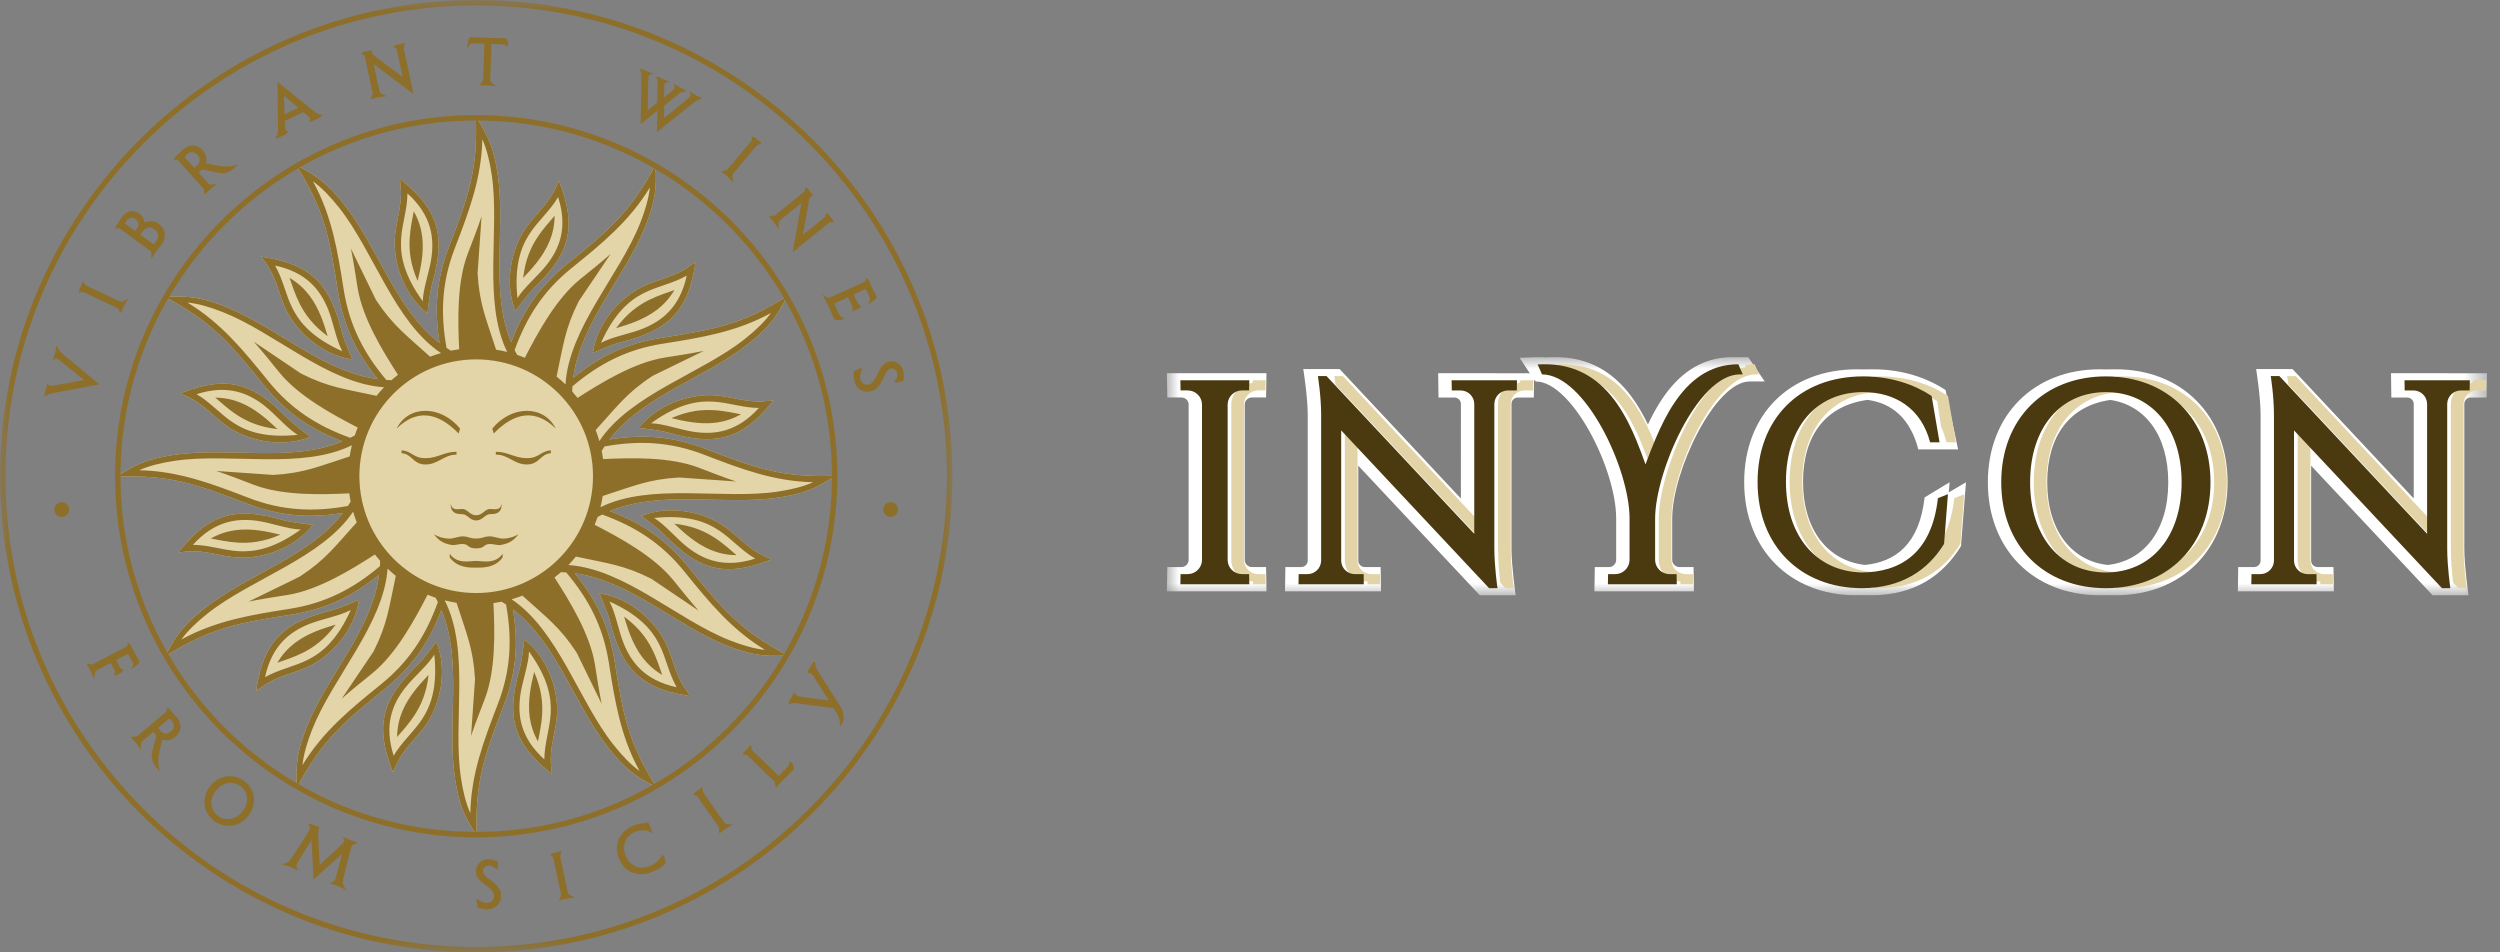 <?xml version="1.0" encoding="UTF-8"?>
<svg width="105px" height="40px" viewBox="0 0 105 40" version="1.1" xmlns="http://www.w3.org/2000/svg" xmlns:xlink="http://www.w3.org/1999/xlink">
    <rect x="0" y="0" width="105" height="40" fill="#808080" stroke="none"/>
    <title>6DE11BEE-3EB9-43F7-9706-CC61DDCBFF47</title>
    <defs>
        <polygon id="path-1" points="0.008 -0.001 55.455 -0.001 55.455 9.999 0.008 9.999"></polygon>
        <polygon id="path-3" points="0 -0.001 40 -0.001 40 40 0 40"></polygon>
    </defs>
    <g id="Pagine" stroke="none" stroke-width="1" fill="none" fill-rule="evenodd">
        <g id="M-Homepage" transform="translate(-22, -25)">
            <g id="logo_colorato" transform="translate(22, 25)">
                <g id="Group-3" transform="translate(49, 15.001)">
                    <mask id="mask-2" fill="white">
                        <use xlink:href="#path-1"></use>
                    </mask>
                    <g id="Clip-2"></g>
                    <path d="M33.571,5.253 L33.362,7.935 C32.607,9.17 31.406,9.999 29.602,9.999 L29.177,9.993 L28.919,9.999 C26.203,9.987 24.256,8.097 24.256,5.243 C24.256,2.437 26.141,0.51 28.989,0.51 L29.221,0.514 L29.674,0.51 C30.921,0.51 31.952,0.88 32.714,1.381 L33.24,3.874 L32.509,3.874 L32.285,3.874 L31.571,3.874 C31.228,2.56 30.455,1.931 29.439,1.794 C27.679,2.028 26.728,3.285 26.728,5.231 C26.728,7.295 27.797,8.555 29.326,8.726 C30.605,8.602 31.614,7.862 31.833,5.89 L32.884,5.253 L32.849,5.679 L33.571,5.253 Z M48.068,8.553 C48.072,8.7 48.192,8.816 48.344,8.816 L49.006,8.816 L49.022,9.834 L48.298,9.834 L47.928,9.834 L44.99,9.834 L45.005,8.816 L45.667,8.816 C45.821,8.816 45.942,8.696 45.945,8.547 L45.945,2.422 C45.945,1.652 45.757,0.499 45.757,0.499 L46.495,0.499 L46.583,0.499 L47.285,0.499 L52.377,5.936 L52.377,1.962 C52.374,1.813 52.252,1.694 52.097,1.694 L51.437,1.694 L51.422,0.674 L54.431,0.675 L54.732,0.675 L55.455,0.675 L55.44,1.694 L54.779,1.694 C54.625,1.694 54.505,1.809 54.501,1.956 L54.501,8.044 C54.501,8.776 54.677,9.999 54.677,9.999 L53.949,9.999 L53.871,9.999 L53.169,9.999 L48.068,4.558 L48.068,8.553 Z M36.983,5.255 C36.983,7.296 38.024,8.565 39.524,8.727 C41.029,8.564 42.067,7.294 42.067,5.255 C42.067,3.264 41.078,2.007 39.632,1.796 C37.941,2.038 36.983,3.297 36.983,5.255 L36.983,5.255 Z M39.866,0.51 C42.627,0.51 44.558,2.432 44.558,5.254 C44.558,8.077 42.627,9.999 39.866,9.999 L39.401,9.994 L39.181,9.999 C36.421,9.999 34.49,8.077 34.49,5.254 C34.49,2.432 36.421,0.51 39.181,0.51 L39.418,0.514 L39.866,0.51 Z M8.048,8.553 C8.051,8.7 8.173,8.816 8.326,8.816 L8.987,8.816 L9.003,9.834 L8.28,9.834 L7.91,9.834 L4.97,9.834 L4.986,8.816 L5.647,8.816 C5.8,8.816 5.923,8.696 5.925,8.547 L5.925,2.422 C5.925,1.652 5.737,0.499 5.737,0.499 L6.475,0.499 L6.563,0.499 L7.264,0.499 L12.357,5.936 L12.358,1.962 C12.355,1.813 12.233,1.694 12.08,1.694 L11.418,1.694 L11.403,0.674 L14.413,0.675 L14.713,0.675 L15.252,0.675 L14.823,0.028 L15.425,0.004 C15.594,-0.003 15.758,-0.001 15.915,0.009 L16.199,0.001 C17.775,-0.044 18.8,0.692 19.505,1.633 C19.788,2.01 20.017,2.421 20.213,2.827 C20.386,2.459 20.583,2.094 20.808,1.757 C21.452,0.796 22.375,0.001 23.745,0.001 C24.262,0.004 24.345,0.001 24.428,0.001 L25.118,1.02 L24.489,1.02 C23.024,1.02 21.232,4.797 21.232,6.784 L21.232,8.522 C21.233,8.672 21.361,8.816 21.54,8.816 L22.13,8.816 L22.144,9.834 L21.424,9.834 L21.052,9.834 L17.965,9.834 L17.982,8.816 L18.579,8.816 C18.737,8.816 18.875,8.686 18.879,8.526 L18.879,6.774 C18.879,4.673 17.008,1.02 15.5,1.02 L15.431,0.946 L15.42,1.694 L14.759,1.694 C14.605,1.694 14.486,1.809 14.482,1.956 L14.482,8.044 C14.482,8.776 14.659,9.999 14.659,9.999 L13.929,9.999 L13.851,9.999 L13.15,9.999 L8.048,4.558 L8.048,8.553 Z M3.469,0.674 L4.192,0.674 L4.175,1.693 L3.584,1.693 C3.415,1.693 3.283,1.821 3.279,1.983 L3.279,8.521 C3.282,8.684 3.415,8.816 3.584,8.816 L4.175,8.816 L4.193,9.834 L3.469,9.834 L3.101,9.834 L0.008,9.834 L0.026,8.816 L0.617,8.816 C0.786,8.816 0.92,8.684 0.923,8.521 L0.923,1.985 C0.919,1.822 0.787,1.693 0.617,1.693 L0.026,1.693 L0.008,0.674 L3.17,0.674 L3.469,0.674 Z" id="Fill-1" fill="#FFFFFF" mask="url(#mask-2)"></path>
                </g>
                <path d="M78.871,24.704 L78.675,24.701 L78.673,24.397 C79.036,24.388 79.336,24.351 79.612,24.291 C79.372,24.331 79.123,24.35 78.87,24.35 L78.794,24.348 L78.644,24.35 C76.558,24.3 75.164,22.666 75.164,20.232 C75.164,17.822 76.534,16.161 78.715,16.161 L78.92,16.164 L78.923,16.468 C76.926,16.524 75.698,17.989 75.698,20.232 C75.698,22.51 76.962,23.959 78.801,24.04 L78.875,24.043 C80.236,24.039 81.392,23.474 81.878,21.919 C81.971,21.624 82.039,21.293 82.08,20.924 L82.5,20.754 L82.338,22.842 C81.67,23.933 80.565,24.704 78.871,24.704 L78.871,24.704 Z M73.882,15.725 L73.755,15.725 C71.986,15.725 70.202,19.825 70.202,21.785 L70.202,23.524 C70.204,23.831 70.459,24.113 70.807,24.113 L71.103,24.113 L71.11,24.539 L70.576,24.539 L70.574,24.42 C70.04,24.402 69.672,23.984 69.666,23.525 L69.666,21.785 C69.666,19.901 71.352,15.64 73.314,15.425 L73.314,15.318 C73.536,15.301 73.615,15.298 73.695,15.298 L73.882,15.725 Z M102.708,22.507 L102.708,23.2 L96.114,16.159 L96.061,15.795 L96.423,15.795 L102.708,22.507 Z M97.98,24.113 L97.987,24.54 L97.452,24.54 L97.451,24.421 C96.906,24.421 96.517,24.038 96.502,23.564 L96.502,17.297 L97.037,17.868 L97.037,23.558 C97.047,23.867 97.299,24.113 97.611,24.113 L97.98,24.113 Z M104.044,16.399 C103.733,16.399 103.48,16.644 103.471,16.952 L103.471,23.045 C103.471,23.795 103.601,24.704 103.601,24.704 L103.25,24.704 L103.031,24.471 C102.994,24.163 102.934,23.608 102.934,23.045 L102.934,16.947 C102.951,16.473 103.339,16.09 103.818,16.09 L103.885,15.972 L104.42,15.972 L104.414,16.399 L104.044,16.399 Z M89.126,24.348 L88.909,24.35 C86.8,24.35 85.418,22.68 85.418,20.255 C85.418,17.831 86.8,16.161 88.91,16.161 L89.116,16.164 L89.119,16.467 C87.193,16.525 85.953,17.995 85.953,20.255 C85.953,22.516 87.193,23.986 89.026,24.041 L89.126,24.348 Z M88.926,24.702 L88.924,24.397 C91.38,24.345 92.995,22.711 92.995,20.255 C92.995,17.8 91.38,16.166 89.017,16.117 L88.917,15.81 L89.133,15.808 C91.727,15.808 93.528,17.595 93.528,20.255 C93.528,22.916 91.727,24.704 89.133,24.704 L88.926,24.702 Z M81.524,17.924 L81.364,16.85 C80.725,16.444 79.869,16.137 78.825,16.117 L78.724,15.81 L78.941,15.808 C80.128,15.808 81.101,16.159 81.816,16.629 L82.149,18.579 L81.753,18.579 C81.672,18.269 81.605,18.089 81.524,17.924 L81.524,17.924 Z M69.863,19.592 L69.605,20.407 L69.457,20.004 C69.316,19.619 69.159,19.15 68.96,18.664 C68.762,18.18 68.527,17.684 68.228,17.235 C67.634,16.339 66.8,15.642 65.532,15.605 L65.43,15.3 C66.931,15.256 67.873,15.929 68.534,16.811 C68.862,17.251 69.121,17.741 69.334,18.224 C69.546,18.703 69.715,19.179 69.863,19.592 L69.863,19.592 Z M62.689,22.507 L62.689,23.2 L56.094,16.159 L56.042,15.795 L56.403,15.795 L62.689,22.507 Z M57.961,24.113 L57.968,24.54 L57.433,24.54 L57.431,24.421 C56.886,24.421 56.498,24.038 56.483,23.564 L56.483,17.297 L57.017,17.868 L57.017,23.558 C57.028,23.867 57.28,24.113 57.591,24.113 L57.961,24.113 Z M64.025,16.399 C63.713,16.399 63.461,16.644 63.451,16.952 L63.451,23.045 C63.451,23.795 63.582,24.704 63.582,24.704 L63.231,24.704 L63.012,24.471 C62.975,24.163 62.916,23.608 62.916,23.045 L62.916,16.947 C62.932,16.473 63.32,16.09 63.798,16.09 L63.866,15.972 L64.401,15.972 L64.393,16.399 L64.025,16.399 Z M52.621,24.42 C52.109,24.403 51.722,24.01 51.713,23.526 L51.713,16.976 C51.727,16.494 52.114,16.104 52.596,16.089 L52.631,15.972 L53.157,15.972 L53.151,16.398 L52.849,16.398 C52.523,16.398 52.257,16.656 52.248,16.981 L52.248,23.524 C52.254,23.85 52.521,24.113 52.849,24.113 L53.151,24.113 L53.158,24.539 L52.623,24.539 L52.621,24.42 Z" id="Fill-4" fill="#E3D4A8"></path>
                <path d="M103.356,16.399 C103.045,16.399 102.793,16.644 102.783,16.952 L102.783,23.045 C102.783,23.795 102.914,24.704 102.914,24.704 L102.563,24.704 L96.349,18.077 L96.349,23.559 C96.359,23.867 96.612,24.113 96.922,24.113 L97.293,24.113 L97.298,24.54 L94.555,24.54 L94.563,24.113 L94.932,24.113 C95.247,24.113 95.5,23.863 95.506,23.551 L95.506,17.424 C95.506,16.631 95.371,15.796 95.371,15.796 L95.735,15.796 L101.938,22.42 L101.938,16.961 C101.932,16.649 101.678,16.399 101.365,16.399 L100.996,16.399 L100.989,15.972 L103.733,15.972 L103.725,16.399 L103.356,16.399 Z M85.265,20.256 C85.265,22.56 86.553,24.043 88.447,24.043 C90.34,24.043 91.628,22.56 91.628,20.256 C91.628,17.951 90.34,16.469 88.447,16.469 C86.553,16.469 85.265,17.951 85.265,20.256 L85.265,20.256 Z M84.052,20.256 C84.052,17.595 85.851,15.808 88.447,15.808 C91.042,15.808 92.841,17.595 92.841,20.256 C92.841,22.916 91.042,24.704 88.447,24.704 C85.851,24.704 84.052,22.916 84.052,20.256 L84.052,20.256 Z M78.184,24.704 C75.631,24.692 73.818,22.936 73.818,20.244 C73.818,17.6 75.573,15.808 78.254,15.808 C79.441,15.808 80.415,16.159 81.128,16.63 L81.461,18.579 L81.065,18.579 C80.698,17.165 79.612,16.47 78.252,16.469 C76.285,16.469 75.01,17.947 75.01,20.232 C75.01,22.54 76.306,23.997 78.186,24.043 C79.79,24.038 81.133,23.257 81.392,20.925 L81.813,20.754 L81.651,22.842 C80.983,23.934 79.877,24.704 78.184,24.704 L78.184,24.704 Z M68.73,18.498 C68.876,18.85 69,19.193 69.111,19.505 C69.243,19.151 69.384,18.779 69.543,18.409 C69.761,17.896 70.013,17.382 70.321,16.924 C70.934,16.007 71.777,15.299 73.01,15.299 L73.197,15.725 L73.07,15.725 C71.299,15.725 69.515,19.825 69.515,21.785 L69.515,23.524 C69.519,23.831 69.773,24.113 70.122,24.113 L70.418,24.113 L70.424,24.539 L67.531,24.539 L67.539,24.113 L67.844,24.113 C68.16,24.113 68.432,23.856 68.441,23.53 L68.441,21.774 C68.441,19.685 66.568,15.725 64.765,15.725 L64.581,15.306 L64.704,15.301 C66.272,15.237 67.254,16 67.926,16.969 C68.26,17.452 68.519,17.987 68.73,18.498 L68.73,18.498 Z M63.337,16.399 C63.026,16.399 62.774,16.644 62.763,16.952 L62.763,23.045 C62.763,23.795 62.894,24.704 62.894,24.704 L62.543,24.704 L56.33,18.077 L56.33,23.559 C56.339,23.867 56.592,24.113 56.904,24.113 L57.273,24.113 L57.28,24.54 L54.537,24.54 L54.543,24.113 L54.914,24.113 C55.227,24.113 55.481,23.863 55.488,23.551 L55.488,17.424 C55.488,16.631 55.351,15.796 55.351,15.796 L55.715,15.796 L61.919,22.42 L61.919,16.961 C61.914,16.649 61.659,16.399 61.344,16.399 L60.975,16.399 L60.968,15.972 L63.712,15.972 L63.707,16.399 L63.337,16.399 Z M49.583,24.113 L49.883,24.113 C50.211,24.113 50.479,23.85 50.484,23.524 L50.484,16.983 C50.478,16.657 50.21,16.398 49.883,16.398 L49.583,16.398 L49.576,15.972 L52.47,15.972 L52.462,16.398 L52.163,16.398 C51.835,16.398 51.569,16.656 51.561,16.981 L51.561,23.524 C51.566,23.85 51.833,24.113 52.163,24.113 L52.462,24.113 L52.471,24.539 L49.576,24.539 L49.583,24.113 Z" id="Fill-6" fill="#4B3A0F"></path>
                <path d="M12.044,28.338 C11.705,28.457 11.381,28.583 11.096,28.783 L10.757,29.02 L10.787,28.837 C11.096,26.997 11.857,26.237 13.511,25.748 C13.702,25.692 13.983,25.631 14.241,25.534 C14.662,25.376 15.076,25.195 15.076,25.195 C15.076,25.195 15.05,25.358 15.026,25.459 C14.75,26.666 13.792,27.575 13.056,27.947 C12.735,28.109 12.386,28.218 12.044,28.338 M17.272,31.193 C17.038,31.465 16.821,31.737 16.675,32.053 L16.5,32.428 L16.435,32.254 C15.781,30.506 16.06,29.467 17.248,28.217 C17.385,28.072 17.599,27.88 17.774,27.667 C18.06,27.319 18.327,26.956 18.327,26.956 C18.327,26.956 18.385,27.109 18.416,27.21 C18.78,28.393 18.405,29.659 17.954,30.349 C17.757,30.651 17.509,30.919 17.272,31.193 M23.229,31.053 C23.161,31.405 23.11,31.75 23.14,32.096 L23.177,32.508 L23.033,32.39 C21.594,31.203 21.316,30.164 21.719,28.487 C21.765,28.293 21.854,28.02 21.9,27.748 C21.973,27.303 22.023,26.854 22.023,26.854 C22.023,26.854 22.151,26.959 22.227,27.03 C23.134,27.873 23.442,29.157 23.397,29.981 C23.377,30.34 23.296,30.696 23.229,31.053 M28.316,27.952 C28.435,28.291 28.562,28.615 28.762,28.9 L28.999,29.239 L28.816,29.208 C26.975,28.9 26.216,28.139 25.726,26.485 C25.669,26.294 25.61,26.013 25.513,25.755 C25.354,25.333 25.173,24.919 25.173,24.919 C25.173,24.919 25.335,24.946 25.438,24.97 C26.644,25.246 27.553,26.204 27.926,26.94 C28.088,27.261 28.197,27.609 28.316,27.952 M31.172,22.723 C31.444,22.957 31.716,23.175 32.032,23.321 L32.406,23.496 L32.233,23.561 C30.484,24.215 29.446,23.935 28.196,22.748 C28.051,22.61 27.859,22.398 27.645,22.222 C27.298,21.936 26.933,21.668 26.933,21.668 C26.933,21.668 27.088,21.611 27.188,21.58 C28.371,21.215 29.638,21.591 30.328,22.042 C30.629,22.239 30.897,22.486 31.172,22.723 M31.031,16.767 C31.383,16.834 31.728,16.886 32.074,16.855 L32.486,16.819 L32.368,16.962 C31.181,18.402 30.142,18.68 28.466,18.277 C28.272,18.23 27.998,18.141 27.727,18.096 C27.282,18.022 26.833,17.973 26.833,17.973 C26.833,17.973 26.938,17.846 27.009,17.769 C27.851,16.862 29.136,16.554 29.959,16.6 C30.319,16.619 30.675,16.699 31.031,16.767 M27.93,11.679 C28.269,11.561 28.593,11.434 28.879,11.234 L29.217,10.997 L29.186,11.18 C28.879,13.021 28.117,13.781 26.464,14.27 C26.272,14.326 25.991,14.386 25.733,14.483 C25.312,14.642 24.898,14.823 24.898,14.823 C24.898,14.823 24.925,14.661 24.949,14.558 C25.224,13.352 26.183,12.443 26.918,12.07 C27.24,11.908 27.588,11.799 27.93,11.679 M22.701,8.824 C22.935,8.552 23.154,8.28 23.3,7.964 L23.475,7.589 L23.539,7.763 C24.193,9.511 23.914,10.55 22.726,11.8 C22.589,11.945 22.375,12.137 22.201,12.351 C21.914,12.698 21.647,13.062 21.647,13.062 C21.647,13.062 21.589,12.908 21.558,12.808 C21.195,11.625 21.569,10.358 22.02,9.668 C22.218,9.367 22.465,9.099 22.701,8.824 M16.745,8.965 C16.812,8.613 16.865,8.268 16.834,7.921 L16.798,7.51 L16.941,7.627 C18.381,8.815 18.658,9.854 18.255,11.53 C18.209,11.724 18.119,11.998 18.075,12.27 C18.001,12.714 17.951,13.163 17.951,13.163 C17.951,13.163 17.824,13.059 17.747,12.987 C16.841,12.145 16.533,10.86 16.578,10.037 C16.597,9.677 16.678,9.321 16.745,8.965 M11.658,12.065 C11.539,11.727 11.413,11.402 11.213,11.117 L10.976,10.779 L11.159,10.81 C12.999,11.118 13.759,11.878 14.248,13.532 C14.304,13.724 14.365,14.004 14.461,14.263 C14.62,14.684 14.802,15.098 14.802,15.098 C14.802,15.098 14.639,15.071 14.536,15.047 C13.33,14.771 12.421,13.813 12.049,13.078 C11.886,12.756 11.778,12.408 11.658,12.065 M8.803,17.294 C8.531,17.06 8.259,16.842 7.943,16.696 L7.568,16.521 L7.742,16.456 C9.49,15.803 10.529,16.082 11.779,17.27 C11.924,17.407 12.116,17.62 12.329,17.795 C12.677,18.082 13.04,18.349 13.04,18.349 C13.04,18.349 12.887,18.407 12.786,18.437 C11.603,18.802 10.338,18.426 9.646,17.975 C9.346,17.778 9.077,17.531 8.803,17.294 M8.944,23.25 C8.591,23.183 8.247,23.131 7.9,23.162 L7.489,23.198 L7.606,23.055 C8.793,21.614 9.833,21.337 11.509,21.741 C11.702,21.787 11.976,21.876 12.248,21.921 C12.693,21.995 13.142,22.044 13.142,22.044 C13.142,22.044 13.037,22.171 12.966,22.248 C12.123,23.155 10.839,23.463 10.016,23.418 C9.656,23.399 9.3,23.318 8.944,23.25 M16.158,28.937 C14.45,30.319 13.523,31.084 12.471,33.083 C12.405,32.085 12.503,31.495 12.878,30.547 C13.74,28.362 15.611,26.481 15.923,24.137 C14.785,25.066 13.674,25.586 12.206,25.818 C10.036,26.161 8.851,26.36 6.941,27.566 C7.382,26.668 7.762,26.206 8.561,25.572 C10.399,24.111 12.961,23.416 14.403,21.542 C12.953,21.778 11.731,21.674 10.343,21.141 C8.293,20.353 7.167,19.932 4.909,20.02 C5.741,19.464 6.302,19.254 7.309,19.105 C9.633,18.759 12.198,19.438 14.383,18.537 C13.01,18.016 12.003,17.314 11.069,16.159 C9.687,14.451 8.922,13.524 6.924,12.472 C7.921,12.406 8.512,12.504 9.459,12.878 C11.645,13.741 13.526,15.611 15.87,15.923 C14.941,14.786 14.42,13.675 14.188,12.207 C13.845,10.037 13.647,8.852 12.441,6.941 C13.339,7.383 13.801,7.764 14.434,8.561 C15.895,10.4 16.59,12.962 18.463,14.403 C18.228,12.954 18.331,11.731 18.866,10.344 C19.653,8.293 20.074,7.167 19.985,4.911 C20.541,5.741 20.752,6.302 20.902,7.31 C21.246,9.631 20.569,12.193 21.466,14.376 C21.988,13.008 22.688,12.004 23.84,11.072 C25.549,9.69 26.475,8.925 27.527,6.927 C27.594,7.924 27.495,8.515 27.121,9.462 C26.259,11.646 24.39,13.526 24.076,15.869 C25.215,14.94 26.325,14.419 27.792,14.187 C29.962,13.845 31.147,13.645 33.057,12.44 C32.616,13.338 32.235,13.8 31.438,14.434 C29.599,15.894 27.04,16.588 25.598,18.459 C27.048,18.224 28.269,18.328 29.657,18.861 C31.706,19.649 32.833,20.07 35.09,19.981 C34.259,20.538 33.698,20.747 32.691,20.897 C30.368,21.243 27.805,20.564 25.62,21.464 C26.993,21.985 27.999,22.686 28.934,23.841 C30.316,25.549 31.081,26.476 33.08,27.528 C32.082,27.594 31.492,27.496 30.544,27.122 C28.36,26.26 26.479,24.391 24.137,24.077 C25.066,25.215 25.587,26.325 25.818,27.792 C26.161,29.963 26.361,31.149 27.565,33.059 C26.668,32.617 26.206,32.236 25.573,31.439 C24.112,29.6 23.418,27.041 21.547,25.599 C21.782,27.048 21.679,28.27 21.145,29.657 C20.357,31.708 19.936,32.833 20.025,35.09 C19.469,34.26 19.259,33.699 19.108,32.692 C18.762,30.367 19.443,27.8 18.539,25.614 C18.018,26.992 17.316,28.001 16.158,28.937" id="Fill-8" fill="#E3D5A8"></path>
                <path d="M20.665,36.103 C20.714,36.113 20.757,36.127 20.796,36.143 L20.925,36.193 C20.915,36.262 20.913,36.306 20.913,36.353 L20.912,36.496 C20.82,36.506 20.78,36.457 20.723,36.415 C20.67,36.376 20.599,36.356 20.506,36.359 C20.476,36.36 20.448,36.367 20.421,36.38 C20.394,36.393 20.37,36.409 20.35,36.43 C20.331,36.45 20.315,36.474 20.303,36.503 C20.291,36.53 20.286,36.56 20.287,36.591 C20.288,36.625 20.296,36.655 20.311,36.683 C20.326,36.713 20.346,36.742 20.37,36.769 C20.396,36.797 20.424,36.824 20.457,36.852 C20.491,36.88 20.525,36.906 20.587,36.95 C20.639,36.987 20.69,37.027 20.743,37.07 C20.796,37.115 20.845,37.163 20.89,37.215 C20.935,37.269 20.972,37.327 21.001,37.392 C21.031,37.457 21.047,37.528 21.049,37.603 C21.053,37.681 21.04,37.756 21.014,37.826 C20.986,37.896 20.949,37.958 20.901,38.01 C20.853,38.063 20.796,38.105 20.731,38.137 C20.666,38.17 20.595,38.188 20.518,38.191 C20.459,38.192 20.406,38.192 20.364,38.186 L20.256,38.171 L20.177,38.155 L20.096,38.15 C20.073,38.115 20.063,38.089 20.055,38.061 L20.037,37.988 L20.022,37.874 L20.009,37.752 C20.118,37.799 20.174,37.849 20.242,37.88 C20.313,37.911 20.386,37.925 20.462,37.923 C20.499,37.921 20.535,37.915 20.572,37.901 C20.607,37.889 20.637,37.871 20.664,37.846 C20.69,37.822 20.711,37.792 20.728,37.755 C20.745,37.719 20.752,37.675 20.751,37.623 C20.749,37.582 20.739,37.543 20.723,37.507 C20.706,37.469 20.683,37.435 20.656,37.403 C20.628,37.37 20.596,37.338 20.56,37.306 L20.442,37.211 L20.245,37.056 C20.199,37.018 20.158,36.977 20.122,36.935 C20.085,36.892 20.054,36.846 20.03,36.797 C20.004,36.747 19.991,36.691 19.989,36.631 C19.986,36.557 19.997,36.486 20.02,36.421 C20.043,36.357 20.076,36.3 20.119,36.253 C20.162,36.204 20.213,36.166 20.273,36.137 C20.334,36.109 20.398,36.093 20.467,36.09 C20.548,36.088 20.616,36.091 20.665,36.103 Z M23.577,35.739 C23.576,35.836 23.552,35.869 23.54,35.9 C23.528,35.931 23.526,35.963 23.533,35.998 L23.852,37.499 C23.888,37.556 23.905,37.57 23.924,37.584 L24.151,37.696 L23.93,37.724 L23.842,37.737 L23.754,37.753 L23.607,37.79 L23.49,37.826 C23.487,37.733 23.517,37.696 23.541,37.657 C23.562,37.623 23.568,37.591 23.562,37.561 L23.243,36.06 C23.235,36.025 23.22,35.995 23.199,35.97 C23.18,35.949 23.144,35.928 23.088,35.912 L23.223,35.827 L23.337,35.807 L23.48,35.771 L23.577,35.739 Z M13.062,34.605 C13.1,34.627 13.149,34.649 13.206,34.672 L13.297,34.704 L13.419,34.736 C13.383,34.835 13.37,34.886 13.366,34.927 C13.362,34.971 13.361,35.012 13.364,35.05 L13.425,36.327 L14.337,35.479 L14.445,35.354 C14.462,35.312 14.459,35.273 14.436,35.224 L14.392,35.132 L14.558,35.213 L14.629,35.246 L14.709,35.279 L14.869,35.339 L14.994,35.38 L14.917,35.46 L14.846,35.475 C14.791,35.499 14.775,35.519 14.766,35.547 L14.736,35.644 L14.416,36.903 C14.397,36.98 14.394,37.046 14.406,37.105 C14.418,37.164 14.443,37.223 14.481,37.281 L14.554,37.393 L14.315,37.273 L14.182,37.213 L14.049,37.164 L13.828,37.099 L13.927,37.061 C13.959,37.049 13.99,37.031 14.022,37.008 C14.05,36.987 14.07,36.963 14.082,36.932 L14.114,36.829 L14.169,36.627 L14.236,36.37 L14.304,36.101 L14.366,35.865 L13.168,36.942 L13.083,35.288 L12.917,35.547 L12.773,35.775 L12.637,35.996 L12.53,36.176 C12.502,36.225 12.484,36.257 12.476,36.276 L12.45,36.37 L12.504,36.561 L12.341,36.478 L12.265,36.442 L12.195,36.411 L12.081,36.369 L11.828,36.294 L11.959,36.263 C12.008,36.251 12.055,36.231 12.103,36.2 C12.148,36.171 12.198,36.116 12.253,36.03 L12.331,35.911 L12.473,35.692 L12.645,35.424 L12.814,35.158 L12.948,34.941 C12.985,34.878 13.005,34.84 13.012,34.825 C13.016,34.817 13.017,34.793 13.004,34.746 C12.993,34.703 12.974,34.661 12.946,34.621 L13.062,34.605 Z M27.219,34.534 L27.261,34.612 L27.305,34.712 L27.35,34.848 L27.404,35.01 L27.318,34.955 C27.227,34.894 27.12,34.866 26.998,34.871 C26.874,34.875 26.751,34.904 26.629,34.959 C26.535,35 26.457,35.056 26.393,35.128 C26.328,35.199 26.281,35.279 26.251,35.369 C26.219,35.459 26.208,35.554 26.211,35.656 C26.217,35.756 26.242,35.859 26.288,35.962 C26.342,36.084 26.409,36.179 26.486,36.251 C26.565,36.323 26.651,36.374 26.743,36.403 C26.835,36.434 26.931,36.445 27.029,36.436 C27.128,36.427 27.224,36.403 27.317,36.361 C27.461,36.297 27.573,36.223 27.654,36.14 C27.735,36.057 27.783,35.97 27.798,35.877 L27.91,36.011 L27.94,36.131 L27.957,36.268 L27.859,36.353 C27.823,36.386 27.774,36.422 27.711,36.463 C27.649,36.502 27.564,36.546 27.457,36.594 C27.293,36.667 27.137,36.707 26.988,36.714 C26.84,36.722 26.703,36.702 26.576,36.655 C26.45,36.609 26.338,36.536 26.241,36.438 C26.146,36.34 26.067,36.223 26.007,36.087 C25.944,35.946 25.912,35.806 25.911,35.665 C25.91,35.526 25.934,35.396 25.982,35.273 C26.029,35.149 26.1,35.039 26.193,34.942 C26.287,34.844 26.396,34.767 26.521,34.712 C26.641,34.658 26.751,34.622 26.852,34.602 C26.95,34.582 27.035,34.567 27.112,34.558 L27.219,34.534 Z M20,4.834 C28.363,4.834 35.167,11.638 35.167,20.001 C35.167,28.363 28.363,35.168 20,35.168 C11.637,35.168 4.833,28.363 4.833,20.001 C4.833,11.638 11.637,4.834 20,4.834 Z M29.489,33.051 C29.525,33.141 29.516,33.181 29.518,33.214 C29.519,33.247 29.529,33.277 29.55,33.307 L30.43,34.564 C30.485,34.602 30.506,34.609 30.528,34.614 L30.782,34.629 L30.59,34.74 L30.513,34.787 L30.44,34.836 L30.319,34.927 L30.224,35.006 C30.186,34.921 30.198,34.877 30.205,34.831 C30.211,34.791 30.205,34.76 30.187,34.734 L29.306,33.477 C29.285,33.447 29.261,33.426 29.232,33.412 C29.205,33.4 29.165,33.394 29.106,33.401 L29.197,33.271 L29.295,33.207 L29.412,33.118 L29.489,33.051 Z M20,5.061 C11.762,5.061 5.06,11.763 5.06,20.001 C5.06,28.238 11.762,34.94 20,34.94 C28.238,34.94 34.94,28.238 34.94,20.001 C34.94,11.763 28.238,5.061 20,5.061 Z M9.89,32.626 C10.021,32.657 10.144,32.716 10.258,32.802 C10.376,32.891 10.469,32.994 10.537,33.11 C10.605,33.226 10.646,33.349 10.662,33.478 C10.677,33.609 10.666,33.739 10.629,33.873 C10.593,34.006 10.529,34.133 10.439,34.253 C10.35,34.371 10.247,34.465 10.127,34.537 C10.009,34.608 9.884,34.654 9.755,34.674 C9.627,34.694 9.495,34.689 9.364,34.657 C9.232,34.626 9.109,34.566 8.994,34.48 C8.878,34.392 8.786,34.29 8.719,34.172 C8.652,34.056 8.611,33.932 8.595,33.803 C8.58,33.674 8.59,33.543 8.626,33.41 C8.662,33.277 8.726,33.15 8.816,33.031 C8.905,32.913 9.008,32.818 9.127,32.747 C9.246,32.675 9.37,32.63 9.5,32.61 C9.628,32.589 9.759,32.595 9.89,32.626 Z M9.559,32.893 C9.466,32.911 9.378,32.946 9.291,33.001 C9.205,33.056 9.128,33.127 9.062,33.215 C8.992,33.307 8.943,33.402 8.915,33.499 C8.885,33.596 8.875,33.691 8.883,33.783 C8.892,33.876 8.919,33.963 8.965,34.047 C9.011,34.13 9.074,34.203 9.156,34.265 C9.237,34.326 9.324,34.366 9.417,34.386 C9.51,34.406 9.603,34.408 9.696,34.391 C9.789,34.373 9.877,34.338 9.964,34.283 C10.049,34.228 10.127,34.157 10.193,34.068 C10.261,33.978 10.31,33.883 10.34,33.786 C10.37,33.686 10.38,33.592 10.372,33.501 C10.363,33.408 10.336,33.32 10.29,33.237 C10.244,33.154 10.18,33.081 10.096,33.017 C10.016,32.957 9.929,32.917 9.837,32.897 C9.744,32.877 9.652,32.876 9.559,32.893 Z M31.519,31.291 C31.561,31.369 31.558,31.406 31.566,31.442 C31.577,31.483 31.595,31.514 31.62,31.538 L32.708,32.588 L33.069,32.214 C33.097,32.185 33.116,32.157 33.127,32.131 C33.14,32.101 33.146,32.076 33.148,32.055 C33.149,32.026 33.148,31.999 33.145,31.972 L33.257,32.025 C33.279,32.058 33.297,32.092 33.313,32.13 C33.329,32.167 33.339,32.205 33.341,32.244 C33.345,32.288 33.332,32.327 33.302,32.359 C33.226,32.436 33.146,32.515 33.062,32.594 C32.978,32.673 32.886,32.764 32.785,32.869 L32.682,32.983 L32.606,33.077 C32.553,33.006 32.555,32.962 32.554,32.913 C32.553,32.87 32.54,32.839 32.518,32.818 L31.414,31.752 C31.388,31.727 31.359,31.711 31.327,31.704 C31.297,31.696 31.257,31.698 31.204,31.714 L31.239,31.593 L31.354,31.486 C31.41,31.428 31.464,31.363 31.519,31.291 Z M7,29.721 L7.125,29.776 L7.214,29.894 L7.313,29.999 L7.431,30.127 C7.482,30.186 7.52,30.253 7.545,30.324 C7.571,30.395 7.583,30.467 7.58,30.54 C7.577,30.613 7.557,30.686 7.522,30.755 C7.487,30.826 7.435,30.89 7.367,30.946 C7.313,30.992 7.259,31.026 7.204,31.049 C7.151,31.071 7.098,31.085 7.046,31.089 C6.996,31.094 6.948,31.092 6.902,31.084 L6.818,31.063 L6.793,31.155 L6.752,31.313 L6.708,31.511 L6.669,31.73 C6.659,31.803 6.652,31.874 6.649,31.942 C6.647,32.008 6.648,32.07 6.655,32.128 C6.662,32.186 6.676,32.233 6.684,32.28 L6.709,32.415 L6.621,32.309 C6.565,32.244 6.519,32.181 6.482,32.12 C6.444,32.059 6.416,31.997 6.398,31.935 C6.38,31.874 6.371,31.81 6.371,31.745 C6.37,31.679 6.38,31.611 6.4,31.541 L6.57,30.897 L6.438,30.739 L5.959,31.141 C5.927,31.199 5.921,31.22 5.918,31.244 L5.926,31.497 L5.797,31.316 L5.744,31.243 L5.588,31.061 L5.501,30.974 C5.582,30.928 5.628,30.936 5.673,30.94 C5.714,30.943 5.744,30.933 5.769,30.913 L6.944,29.927 C6.972,29.904 6.991,29.876 7.003,29.844 C7.014,29.815 7.015,29.775 7,29.721 Z M7.113,30.172 L6.638,30.571 L6.741,30.695 C6.797,30.761 6.864,30.799 6.942,30.81 C7.017,30.82 7.094,30.795 7.176,30.727 C7.262,30.655 7.301,30.581 7.303,30.505 C7.305,30.427 7.276,30.349 7.209,30.268 L7.113,30.172 Z M34.238,27.791 C34.234,27.859 34.239,27.92 34.252,27.973 C34.264,28.026 34.282,28.07 34.304,28.106 L35.274,29.636 C35.379,29.805 35.435,29.964 35.435,30.11 C35.435,30.254 35.4,30.387 35.3,30.489 C35.259,30.422 35.268,30.395 35.271,30.36 C35.274,30.326 35.273,30.288 35.264,30.248 C35.256,30.208 35.243,30.165 35.225,30.123 C35.208,30.08 35.188,30.039 35.165,29.999 L35.002,29.741 L33.648,29.563 L33.465,29.54 C33.416,29.533 33.37,29.53 33.329,29.532 C33.289,29.533 33.252,29.538 33.219,29.547 C33.186,29.556 33.151,29.57 33.112,29.591 L33.13,29.453 L33.184,29.38 L33.297,29.193 L33.349,29.087 C33.415,29.131 33.42,29.154 33.431,29.173 C33.477,29.223 33.509,29.235 33.562,29.248 C33.613,29.26 33.686,29.272 33.78,29.284 L34.809,29.419 L34.229,28.507 L34.173,28.416 L34.091,28.302 C34.027,28.255 33.988,28.255 33.924,28.294 L33.94,28.155 L33.996,28.08 L34.072,27.957 L34.143,27.827 L34.238,27.791 Z M5.367,26.99 L5.474,27.065 L5.506,27.14 L5.694,27.485 L5.843,27.753 C5.857,27.78 5.858,27.81 5.845,27.838 L5.716,27.965 L5.507,28.113 L5.588,27.941 C5.593,27.896 5.59,27.881 5.584,27.862 L5.551,27.79 L5.376,27.459 L4.882,27.721 L5.037,28.011 C5.059,28.052 5.081,28.08 5.104,28.098 C5.125,28.114 5.153,28.124 5.189,28.123 L5.129,28.226 L4.998,28.293 L4.888,28.359 L4.79,28.342 C4.812,28.31 4.825,28.278 4.83,28.245 C4.835,28.218 4.827,28.18 4.801,28.13 L4.649,27.845 L4.052,28.163 C4.008,28.213 3.999,28.231 3.991,28.254 L3.95,28.517 L3.848,28.276 L3.78,28.138 C3.726,28.036 3.679,27.96 3.639,27.907 L3.739,27.881 C3.827,27.909 3.847,27.911 3.867,27.911 L5.268,27.18 C5.298,27.164 5.322,27.143 5.339,27.116 C5.356,27.092 5.366,27.052 5.367,26.99 Z M2.595,21.09 C2.767,21.09 2.905,21.229 2.905,21.401 C2.905,21.571 2.767,21.711 2.595,21.711 C2.424,21.711 2.284,21.571 2.284,21.401 C2.284,21.229 2.424,21.09 2.595,21.09 Z M37.405,21.09 C37.576,21.09 37.716,21.229 37.716,21.401 C37.716,21.571 37.576,21.711 37.405,21.711 C37.234,21.711 37.095,21.571 37.095,21.401 C37.095,21.229 37.234,21.09 37.405,21.09 Z M2.367,14.489 L2.419,14.603 C2.44,14.651 2.468,14.696 2.503,14.737 C2.539,14.779 2.579,14.819 2.622,14.855 L4.175,16.141 L2.156,16.525 L2.071,16.546 L1.966,16.61 L1.846,16.633 L1.879,16.534 L1.906,16.455 C1.947,16.297 1.963,16.212 1.971,16.132 C2.049,16.151 2.058,16.169 2.07,16.182 C2.132,16.212 2.149,16.213 2.171,16.208 L2.284,16.189 L3.534,15.961 L2.576,15.196 L2.44,15.089 C2.367,15.048 2.354,15.048 2.338,15.051 L2.205,15.147 L2.276,14.945 L2.315,14.82 C2.326,14.776 2.333,14.74 2.336,14.713 L2.367,14.489 Z M37.516,15.183 C37.583,15.192 37.646,15.213 37.702,15.245 C37.757,15.277 37.806,15.319 37.846,15.372 C37.887,15.425 37.915,15.485 37.932,15.552 C37.951,15.631 37.962,15.697 37.961,15.749 C37.961,15.798 37.958,15.844 37.95,15.885 L37.928,16.021 C37.858,16.026 37.814,16.032 37.768,16.043 L37.628,16.071 L37.551,16.019 C37.6,15.984 37.639,15.934 37.669,15.87 C37.696,15.81 37.701,15.736 37.678,15.646 C37.671,15.617 37.658,15.591 37.64,15.567 C37.553,15.493 37.525,15.483 37.495,15.477 C37.466,15.472 37.436,15.472 37.405,15.481 C37.373,15.488 37.345,15.502 37.32,15.522 C37.294,15.543 37.27,15.568 37.248,15.598 C37.227,15.629 37.206,15.663 37.186,15.7 C37.166,15.738 37.147,15.779 37.117,15.848 C37.092,15.906 37.062,15.965 37.031,16.026 C36.999,16.087 36.961,16.145 36.92,16.199 C36.878,16.254 36.827,16.303 36.771,16.344 C36.712,16.387 36.646,16.418 36.573,16.436 C36.498,16.455 36.423,16.459 36.348,16.447 C36.275,16.436 36.206,16.412 36.145,16.376 C36.084,16.339 36.03,16.293 35.985,16.236 C35.939,16.178 35.907,16.113 35.889,16.039 C35.874,15.98 35.865,15.929 35.86,15.888 L35.854,15.779 L35.852,15.697 L35.84,15.618 C35.87,15.587 35.893,15.572 35.919,15.558 L36.094,15.487 L36.212,15.449 C36.189,15.567 36.151,15.631 36.135,15.704 C36.119,15.779 36.12,15.854 36.139,15.928 C36.148,15.964 36.162,15.998 36.183,16.031 C36.202,16.062 36.227,16.088 36.255,16.109 C36.284,16.13 36.318,16.145 36.359,16.154 C36.397,16.162 36.442,16.16 36.492,16.148 C36.532,16.137 36.568,16.121 36.6,16.097 C36.633,16.072 36.662,16.043 36.688,16.01 C36.714,15.975 36.739,15.937 36.762,15.895 L36.831,15.76 L36.942,15.535 C36.97,15.483 37.001,15.434 37.034,15.389 C37.069,15.344 37.107,15.304 37.15,15.271 C37.194,15.236 37.245,15.212 37.304,15.197 C37.377,15.179 37.448,15.174 37.516,15.183 Z M36.381,11.664 L36.481,11.744 L36.508,11.818 L36.608,12.034 L36.683,12.183 L36.752,12.323 L36.809,12.442 C36.824,12.474 36.818,12.506 36.8,12.535 C36.711,12.626 36.681,12.646 36.648,12.666 L36.452,12.784 L36.551,12.588 C36.544,12.529 36.534,12.503 36.517,12.467 L36.363,12.136 L35.857,12.373 L36.021,12.722 C36.037,12.758 36.058,12.788 36.084,12.812 C36.104,12.831 36.132,12.842 36.171,12.843 L36.125,12.934 L36.006,12.984 L35.888,13.043 L35.803,13.093 C35.79,12.994 35.803,12.959 35.804,12.933 C35.805,12.902 35.797,12.87 35.781,12.834 L35.618,12.484 L35.038,12.755 L35.213,13.132 C35.278,13.272 35.349,13.334 35.421,13.344 L35.423,13.415 L35.348,13.43 L35.253,13.445 C35.205,13.45 35.159,13.45 35.118,13.442 C35.069,13.434 35.032,13.408 35.012,13.364 L34.98,13.288 L34.931,13.17 L34.855,12.992 L34.736,12.733 L34.667,12.596 L34.536,12.371 L34.713,12.476 C34.793,12.507 34.813,12.51 34.833,12.51 L36.27,11.853 C36.312,11.834 36.337,11.81 36.352,11.782 C36.367,11.752 36.377,11.713 36.381,11.664 Z M3.474,11.82 C3.549,11.88 3.563,11.919 3.58,11.947 C3.597,11.976 3.622,11.997 3.653,12.012 L5.045,12.66 C5.112,12.666 5.134,12.661 5.156,12.654 L5.383,12.54 L5.272,12.733 L5.229,12.812 L5.189,12.891 L5.129,13.031 L5.088,13.146 C5.012,13.092 5.001,13.047 4.984,13.005 C4.97,12.966 4.948,12.942 4.919,12.929 L3.529,12.281 C3.496,12.266 3.463,12.259 3.431,12.262 C3.402,12.264 3.365,12.28 3.318,12.316 L3.33,12.157 L3.384,12.052 L3.441,11.918 L3.474,11.82 Z M5.651,8.875 C5.721,8.888 5.791,8.92 5.857,8.968 C5.899,8.999 5.934,9.033 5.962,9.072 C5.99,9.11 6.012,9.15 6.026,9.192 C6.041,9.233 6.051,9.275 6.055,9.317 L6.127,9.326 C6.18,9.306 6.236,9.295 6.295,9.292 C6.357,9.288 6.417,9.294 6.479,9.308 C6.543,9.323 6.603,9.351 6.658,9.391 C6.753,9.46 6.822,9.535 6.864,9.618 C6.903,9.698 6.923,9.778 6.926,9.859 C6.926,9.937 6.914,10.012 6.888,10.083 C6.862,10.152 6.832,10.212 6.796,10.261 C6.758,10.312 6.72,10.36 6.68,10.404 C6.641,10.447 6.606,10.49 6.573,10.535 L6.49,10.659 L6.357,10.88 L6.359,10.681 C6.345,10.591 6.339,10.573 6.33,10.556 L5.059,9.619 C5.031,9.599 5.001,9.588 4.964,9.588 C4.926,9.587 4.887,9.595 4.846,9.612 L4.869,9.48 L4.962,9.365 C4.99,9.326 5.015,9.287 5.038,9.246 C5.061,9.203 5.09,9.157 5.126,9.108 C5.166,9.052 5.214,9.004 5.269,8.963 C5.324,8.922 5.384,8.894 5.449,8.879 C5.514,8.863 5.582,8.862 5.651,8.875 Z M33.811,7.871 L33.917,7.908 L33.989,8.01 L34.067,8.101 L34.149,8.183 L34.072,8.238 C33.999,8.31 33.991,8.334 33.985,8.361 L33.968,8.451 L33.955,8.542 L33.722,9.863 L34.612,9.142 C34.641,9.119 34.66,9.09 34.671,9.055 C34.683,9.02 34.686,8.983 34.677,8.942 L34.793,8.989 L34.889,9.122 L34.977,9.224 L35.011,9.354 C34.955,9.332 34.915,9.326 34.887,9.331 C34.857,9.336 34.827,9.35 34.799,9.373 L33.293,10.592 L33.657,8.53 L32.742,9.272 C32.708,9.329 32.702,9.351 32.699,9.374 L32.702,9.628 L32.577,9.443 L32.525,9.37 L32.471,9.299 L32.372,9.185 L32.287,9.097 C32.369,9.052 32.414,9.062 32.46,9.066 C32.5,9.069 32.531,9.06 32.555,9.041 L33.729,8.09 C33.777,8.052 33.801,8.02 33.809,7.994 C33.818,7.966 33.819,7.926 33.811,7.871 Z M6.221,9.563 C6.135,9.581 6.057,9.637 5.986,9.734 L5.895,9.859 L6.451,10.263 L6.55,10.146 C6.57,10.118 6.59,10.084 6.611,10.042 C6.63,10.004 6.641,9.961 6.644,9.915 C6.647,9.87 6.638,9.824 6.615,9.775 C6.595,9.729 6.553,9.682 6.489,9.634 C6.394,9.566 6.306,9.544 6.221,9.563 Z M5.484,9.15 C5.417,9.167 5.361,9.204 5.316,9.266 L5.243,9.386 L5.681,9.705 C5.76,9.596 5.783,9.555 5.8,9.515 C5.815,9.477 5.822,9.44 5.821,9.405 C5.819,9.37 5.809,9.337 5.789,9.304 C5.77,9.272 5.738,9.239 5.692,9.205 C5.615,9.15 5.546,9.133 5.484,9.15 Z M8.099,6.112 C8.172,6.112 8.245,6.129 8.316,6.162 C8.388,6.195 8.454,6.245 8.512,6.31 C8.56,6.362 8.596,6.416 8.621,6.469 C8.644,6.522 8.66,6.574 8.667,6.626 C8.672,6.676 8.672,6.724 8.666,6.77 L8.647,6.854 L8.741,6.877 L8.899,6.912 L9.1,6.95 L9.319,6.98 C9.393,6.988 9.463,6.992 9.531,6.992 C9.599,6.993 9.661,6.989 9.718,6.981 C9.775,6.972 9.822,6.957 9.869,6.946 L10.002,6.917 L9.9,7.008 C9.836,7.066 9.775,7.114 9.716,7.154 C9.656,7.193 9.596,7.224 9.534,7.244 C9.473,7.264 9.41,7.276 9.345,7.278 C9.28,7.281 9.211,7.274 9.139,7.256 L8.491,7.109 L8.337,7.247 L8.756,7.711 C8.815,7.741 8.837,7.746 8.859,7.748 L9.113,7.732 L8.935,7.866 L8.798,7.979 L8.689,8.085 L8.605,8.174 C8.556,8.095 8.563,8.049 8.565,8.003 C8.567,7.963 8.556,7.933 8.535,7.909 L7.507,6.769 C7.484,6.742 7.456,6.723 7.423,6.712 C7.394,6.703 7.354,6.703 7.299,6.72 L7.35,6.592 L7.465,6.5 L7.69,6.275 C7.749,6.223 7.814,6.182 7.884,6.153 C7.955,6.126 8.025,6.112 8.099,6.112 Z M31.561,5.727 L31.711,5.781 L31.798,5.859 L31.913,5.949 L31.998,6.006 C31.921,6.064 31.88,6.066 31.848,6.076 C31.817,6.086 31.79,6.104 31.767,6.131 L30.78,7.306 C30.758,7.37 30.757,7.392 30.757,7.415 L30.81,7.664 L30.651,7.506 L30.521,7.386 L30.4,7.293 L30.3,7.222 C30.373,7.163 30.419,7.163 30.464,7.159 C30.505,7.154 30.533,7.14 30.553,7.116 L31.539,5.94 C31.563,5.912 31.577,5.882 31.583,5.851 C31.588,5.822 31.583,5.782 31.561,5.727 Z M8.074,6.389 C7.995,6.39 7.918,6.422 7.84,6.492 L7.748,6.591 L8.163,7.052 L8.283,6.944 C8.348,6.886 8.382,6.818 8.391,6.74 C8.398,6.665 8.371,6.588 8.3,6.509 C8.224,6.426 8.15,6.389 8.074,6.389 Z M11.656,3.437 L13.21,4.69 L13.355,4.787 L13.427,4.806 C13.461,4.815 13.503,4.819 13.557,4.818 L13.444,4.937 L13.308,4.998 L13.165,5.073 L12.988,5.137 L13.028,5.02 L12.996,4.925 L12.904,4.844 L12.739,4.705 L11.961,5.084 L11.965,5.183 L11.97,5.275 L11.973,5.368 L11.981,5.443 C12.062,5.515 12.089,5.521 12.115,5.523 L12.004,5.643 L11.904,5.686 L11.787,5.741 L11.668,5.81 L11.564,5.791 C11.592,5.754 11.614,5.72 11.63,5.691 C11.646,5.663 11.656,5.636 11.663,5.611 C11.67,5.585 11.675,5.562 11.677,5.539 L11.677,5.461 L11.656,3.437 Z M26.844,2.896 L26.985,2.898 L27.058,2.938 L27.145,2.981 L27.27,3.031 L27.459,3.105 L27.325,3.125 C27.264,3.155 27.253,3.171 27.243,3.192 C27.239,3.199 27.232,3.253 27.229,3.37 L27.222,3.546 L27.216,3.754 L27.211,3.974 L27.208,4.192 L27.205,4.632 L27.603,4.313 L27.623,3.501 C27.623,3.464 27.618,3.422 27.61,3.375 C27.602,3.332 27.581,3.286 27.542,3.236 L27.675,3.234 L27.829,3.314 L27.951,3.363 L28.139,3.436 L28.005,3.457 C27.927,3.492 27.917,3.505 27.91,3.517 C27.907,3.524 27.903,3.549 27.899,3.606 L27.897,3.793 L27.891,4.098 L28.231,3.818 C28.31,3.739 28.324,3.718 28.336,3.692 L28.301,3.52 L28.433,3.598 L28.561,3.672 L28.679,3.726 L28.76,3.761 L28.814,3.858 C28.767,3.855 28.726,3.856 28.692,3.861 C28.657,3.867 28.627,3.876 28.602,3.887 C28.576,3.899 28.552,3.912 28.53,3.927 L27.901,4.437 L27.889,4.963 L28.814,4.209 C28.876,4.16 28.923,4.12 28.955,4.089 C29.013,4.017 29.015,4.007 29.011,3.994 L28.947,3.833 L29.145,3.951 L29.24,4.004 L29.371,4.063 L29.485,4.109 C29.396,4.178 29.335,4.19 29.289,4.212 C29.238,4.236 29.191,4.265 29.148,4.299 L27.592,5.549 L27.609,4.646 L27.401,4.817 L27.286,4.91 L27.17,5.005 L27.06,5.093 L26.907,5.218 L26.938,3.167 C26.938,3.133 26.932,3.09 26.917,3.038 C26.903,2.989 26.879,2.942 26.844,2.896 Z M11.927,4.022 L11.952,4.804 L12.524,4.525 L11.927,4.022 Z M17.004,1.797 C16.997,1.897 16.974,1.931 16.965,1.958 C16.957,1.987 16.956,2.019 16.963,2.055 L17.366,3.951 L15.694,2.69 L15.939,3.842 C15.975,3.898 15.991,3.913 16.01,3.927 L16.237,4.039 L16.017,4.067 L15.928,4.08 L15.841,4.096 L15.694,4.133 L15.576,4.169 C15.574,4.075 15.603,4.039 15.627,4 C15.649,3.966 15.655,3.934 15.649,3.903 L15.334,2.426 C15.321,2.366 15.303,2.33 15.285,2.311 C15.265,2.291 15.23,2.271 15.176,2.254 L15.257,2.176 L15.381,2.158 L15.498,2.13 C15.585,2.114 15.621,2.124 15.626,2.166 C15.616,2.234 15.625,2.25 15.638,2.267 L15.765,2.377 L15.838,2.429 L16.911,3.237 L16.672,2.117 C16.665,2.081 16.649,2.05 16.622,2.024 C16.596,1.998 16.564,1.98 16.523,1.968 L16.619,1.887 L16.701,1.877 L16.781,1.861 L16.911,1.829 L17.004,1.797 Z M19.799,1.554 L19.932,1.559 L20.064,1.568 L20.238,1.578 L20.504,1.589 L20.758,1.597 L20.93,1.598 L21.065,1.599 L21.206,1.603 C21.243,1.604 21.271,1.625 21.288,1.655 C21.303,1.682 21.315,1.713 21.324,1.748 C21.332,1.783 21.338,1.821 21.34,1.86 L21.342,1.96 C21.247,1.922 21.218,1.894 21.192,1.883 C21.159,1.869 21.116,1.861 21.057,1.859 L20.641,1.844 L20.589,3.356 C20.611,3.419 20.623,3.438 20.638,3.456 L20.831,3.62 L20.611,3.593 L20.521,3.585 L20.433,3.579 L20.281,3.579 L20.159,3.585 C20.179,3.494 20.216,3.465 20.249,3.434 C20.277,3.406 20.291,3.377 20.292,3.345 L20.345,1.834 L19.929,1.819 C19.891,1.818 19.861,1.819 19.837,1.823 C19.767,1.846 19.755,1.855 19.746,1.866 L19.627,2.029 L19.648,1.798 C19.652,1.76 19.659,1.723 19.669,1.69 C19.68,1.655 19.693,1.625 19.712,1.599 C19.732,1.57 19.762,1.552 19.799,1.554 Z" id="Combined-Shape" fill="#8D6F2A"></path>
                <path d="M12.044,28.338 C11.705,28.457 11.381,28.583 11.096,28.783 L10.757,29.02 L10.787,28.837 C11.096,26.997 11.857,26.237 13.511,25.748 C13.702,25.692 13.983,25.631 14.241,25.534 C14.662,25.376 15.076,25.195 15.076,25.195 C15.076,25.195 15.05,25.358 15.026,25.459 C14.75,26.666 13.792,27.575 13.056,27.947 C12.735,28.109 12.386,28.218 12.044,28.338 L12.044,28.338 Z M12.934,27.708 C13.549,27.397 14.173,26.861 14.733,25.618 C14.261,25.876 13.506,25.998 12.967,26.217 C12.184,26.536 11.42,27.097 11.132,28.442 C11.696,28.115 12.354,28.002 12.934,27.708 L12.934,27.708 Z M14.099,26.234 C13.641,26.855 13.179,27.184 12.739,27.407 C12.536,27.509 12.332,27.592 12.131,27.666 L11.649,27.835 C12.062,27.134 12.649,26.767 13.27,26.514 C13.527,26.41 13.785,26.327 14.034,26.253 L14.099,26.234 Z M17.272,31.193 C17.038,31.465 16.821,31.737 16.675,32.053 L16.5,32.428 L16.435,32.254 C15.781,30.506 16.06,29.467 17.248,28.217 C17.385,28.072 17.599,27.88 17.774,27.667 C18.06,27.319 18.327,26.956 18.327,26.956 C18.327,26.956 18.385,27.109 18.416,27.21 C18.78,28.393 18.405,29.659 17.954,30.349 C17.757,30.651 17.509,30.919 17.272,31.193 L17.272,31.193 Z M17.729,30.203 C18.105,29.626 18.379,28.851 18.242,27.494 C17.962,27.953 17.369,28.437 17.011,28.897 C16.493,29.564 16.113,30.431 16.534,31.74 C16.86,31.174 17.373,30.748 17.729,30.203 L17.729,30.203 Z M18.001,28.344 C17.914,29.109 17.679,29.626 17.408,30.04 C17.284,30.231 17.15,30.403 17.013,30.568 L16.679,30.955 C16.686,30.141 17.012,29.53 17.423,29.001 C17.593,28.783 17.775,28.582 17.954,28.394 L18.001,28.344 Z M23.229,31.053 C23.161,31.405 23.11,31.75 23.14,32.096 L23.177,32.508 L23.033,32.39 C21.594,31.203 21.316,30.164 21.719,28.487 C21.765,28.293 21.854,28.02 21.9,27.748 C21.973,27.303 22.023,26.854 22.023,26.854 C22.023,26.854 22.151,26.959 22.227,27.03 C23.134,27.873 23.442,29.157 23.397,29.981 C23.377,30.34 23.296,30.696 23.229,31.053 L23.229,31.053 Z M23.129,29.966 C23.166,29.278 23.014,28.471 22.218,27.364 C22.205,27.902 21.933,28.617 21.854,29.193 C21.738,30.03 21.842,30.972 22.863,31.895 C22.862,31.242 23.093,30.616 23.129,29.966 L23.129,29.966 Z M22.435,28.221 C22.742,28.927 22.797,29.492 22.77,29.985 C22.758,30.212 22.727,30.429 22.691,30.641 L22.595,31.143 C22.195,30.434 22.171,29.742 22.262,29.079 C22.3,28.804 22.358,28.539 22.419,28.287 L22.435,28.221 Z M28.316,27.952 C28.435,28.291 28.562,28.615 28.762,28.9 L28.999,29.239 L28.816,29.208 C26.975,28.9 26.216,28.139 25.726,26.485 C25.669,26.294 25.61,26.013 25.513,25.755 C25.354,25.333 25.173,24.919 25.173,24.919 C25.173,24.919 25.335,24.946 25.438,24.97 C26.644,25.246 27.553,26.204 27.926,26.94 C28.088,27.261 28.197,27.609 28.316,27.952 L28.316,27.952 Z M27.686,27.061 C27.375,26.447 26.84,25.823 25.597,25.263 C25.855,25.735 25.977,26.49 26.196,27.029 C26.514,27.812 27.075,28.575 28.42,28.864 C28.093,28.299 27.981,27.642 27.686,27.061 L27.686,27.061 Z M26.212,25.897 C26.832,26.354 27.162,26.817 27.385,27.257 C27.488,27.46 27.57,27.663 27.644,27.864 L27.814,28.347 C27.113,27.933 26.745,27.347 26.492,26.726 C26.388,26.469 26.305,26.211 26.232,25.962 L26.212,25.897 Z M31.172,22.723 C31.444,22.957 31.716,23.175 32.032,23.321 L32.406,23.496 L32.233,23.561 C30.484,24.215 29.446,23.935 28.196,22.748 C28.051,22.61 27.859,22.398 27.645,22.222 C27.298,21.936 26.933,21.668 26.933,21.668 C26.933,21.668 27.088,21.611 27.188,21.58 C28.371,21.215 29.638,21.591 30.328,22.042 C30.629,22.239 30.897,22.486 31.172,22.723 L31.172,22.723 Z M30.18,22.267 C29.604,21.89 28.829,21.617 27.472,21.754 C27.932,22.034 28.415,22.627 28.875,22.984 C29.542,23.502 30.408,23.883 31.719,23.461 C31.152,23.136 30.726,22.623 30.18,22.267 L30.18,22.267 Z M28.323,21.995 C29.088,22.082 29.605,22.317 30.018,22.587 C30.209,22.711 30.381,22.846 30.547,22.984 L30.934,23.317 C30.119,23.309 29.509,22.984 28.98,22.573 C28.761,22.403 28.56,22.221 28.372,22.042 L28.323,21.995 Z M31.031,16.767 C31.383,16.834 31.728,16.886 32.074,16.855 L32.486,16.819 L32.368,16.962 C31.181,18.402 30.142,18.68 28.466,18.277 C28.272,18.23 27.998,18.141 27.727,18.096 C27.282,18.022 26.833,17.973 26.833,17.973 C26.833,17.973 26.938,17.846 27.009,17.769 C27.851,16.862 29.136,16.554 29.959,16.6 C30.319,16.619 30.675,16.699 31.031,16.767 L31.031,16.767 Z M29.945,16.868 C29.257,16.83 28.449,16.981 27.343,17.778 C27.88,17.791 28.595,18.062 29.171,18.142 C30.009,18.258 30.95,18.153 31.873,17.133 C31.22,17.134 30.595,16.903 29.945,16.868 L29.945,16.868 Z M28.199,17.561 C28.905,17.253 29.47,17.199 29.963,17.226 C30.19,17.238 30.408,17.269 30.619,17.305 L31.121,17.4 C30.412,17.801 29.721,17.825 29.057,17.733 C28.783,17.696 28.518,17.638 28.265,17.577 L28.199,17.561 Z M27.93,11.679 C28.269,11.561 28.593,11.434 28.879,11.234 L29.217,10.997 L29.186,11.18 C28.879,13.021 28.117,13.781 26.464,14.27 C26.272,14.326 25.991,14.386 25.733,14.483 C25.312,14.642 24.898,14.823 24.898,14.823 C24.898,14.823 24.925,14.661 24.949,14.558 C25.224,13.352 26.183,12.443 26.918,12.07 C27.24,11.908 27.588,11.799 27.93,11.679 L27.93,11.679 Z M27.039,12.31 C26.425,12.621 25.802,13.156 25.242,14.399 C25.714,14.141 26.469,14.02 27.008,13.8 C27.79,13.481 28.554,12.92 28.843,11.575 C28.278,11.903 27.62,12.016 27.039,12.31 L27.039,12.31 Z M25.875,13.783 C26.332,13.164 26.795,12.833 27.236,12.61 C27.438,12.508 27.642,12.426 27.843,12.351 L28.325,12.183 C27.912,12.884 27.325,13.25 26.704,13.503 C26.448,13.608 26.19,13.69 25.94,13.764 L25.875,13.783 Z M22.701,8.824 C22.935,8.552 23.154,8.28 23.3,7.964 L23.475,7.589 L23.539,7.763 C24.193,9.511 23.914,10.55 22.726,11.8 C22.589,11.945 22.375,12.137 22.201,12.351 C21.914,12.698 21.647,13.062 21.647,13.062 C21.647,13.062 21.589,12.908 21.558,12.808 C21.195,11.625 21.569,10.358 22.02,9.668 C22.218,9.367 22.465,9.099 22.701,8.824 L22.701,8.824 Z M22.245,9.815 C21.869,10.392 21.596,11.167 21.732,12.523 C22.013,12.064 22.606,11.581 22.963,11.121 C23.481,10.455 23.862,9.587 23.44,8.277 C23.115,8.843 22.601,9.27 22.245,9.815 L22.245,9.815 Z M21.973,11.673 C22.06,10.908 22.295,10.391 22.566,9.978 C22.69,9.787 22.825,9.614 22.962,9.449 L23.295,9.062 C23.288,9.876 22.962,10.487 22.552,11.016 C22.381,11.235 22.199,11.436 22.02,11.624 L21.973,11.673 Z M16.745,8.965 C16.812,8.613 16.865,8.268 16.834,7.921 L16.798,7.51 L16.941,7.627 C18.381,8.815 18.658,9.854 18.255,11.53 C18.209,11.724 18.119,11.998 18.075,12.27 C18.001,12.714 17.951,13.163 17.951,13.163 C17.951,13.163 17.824,13.059 17.747,12.987 C16.841,12.145 16.533,10.86 16.578,10.037 C16.597,9.677 16.678,9.321 16.745,8.965 L16.745,8.965 Z M16.846,10.052 C16.808,10.739 16.959,11.547 17.756,12.653 C17.769,12.115 18.041,11.401 18.12,10.824 C18.236,9.987 18.132,9.045 17.112,8.123 C17.113,8.776 16.882,9.401 16.846,10.052 L16.846,10.052 Z M17.539,11.797 C17.232,11.091 17.178,10.525 17.205,10.032 C17.218,9.805 17.247,9.588 17.283,9.377 L17.378,8.875 C17.78,9.583 17.804,10.275 17.712,10.939 C17.674,11.213 17.616,11.479 17.556,11.731 L17.539,11.797 Z M11.658,12.065 C11.539,11.727 11.413,11.402 11.213,11.117 L10.976,10.779 L11.159,10.81 C12.999,11.118 13.759,11.878 14.248,13.532 C14.304,13.724 14.365,14.004 14.461,14.263 C14.62,14.684 14.802,15.098 14.802,15.098 C14.802,15.098 14.639,15.071 14.536,15.047 C13.33,14.771 12.421,13.813 12.049,13.078 C11.886,12.756 11.778,12.408 11.658,12.065 L11.658,12.065 Z M12.288,12.956 C12.6,13.57 13.135,14.194 14.378,14.754 C14.119,14.282 13.998,13.527 13.779,12.988 C13.461,12.206 12.899,11.442 11.554,11.153 C11.882,11.718 11.994,12.375 12.288,12.956 L12.288,12.956 Z M13.762,14.121 C13.143,13.663 12.812,13.201 12.589,12.76 C12.487,12.557 12.405,12.354 12.33,12.153 L12.161,11.67 C12.862,12.084 13.23,12.671 13.482,13.291 C13.586,13.548 13.669,13.807 13.743,14.055 L13.762,14.121 Z M8.803,17.294 C8.531,17.06 8.259,16.842 7.943,16.696 L7.568,16.521 L7.742,16.456 C9.49,15.803 10.529,16.082 11.779,17.27 C11.924,17.407 12.116,17.62 12.329,17.795 C12.677,18.082 13.04,18.349 13.04,18.349 C13.04,18.349 12.887,18.407 12.786,18.437 C11.603,18.802 10.338,18.426 9.646,17.975 C9.346,17.778 9.077,17.531 8.803,17.294 L8.803,17.294 Z M9.794,17.75 C10.37,18.127 11.145,18.4 12.502,18.264 C12.043,17.983 11.559,17.39 11.099,17.033 C10.433,16.515 9.565,16.134 8.256,16.556 C8.822,16.881 9.248,17.395 9.794,17.75 L9.794,17.75 Z M11.652,18.022 C10.886,17.936 10.37,17.7 9.956,17.43 C9.766,17.306 9.593,17.171 9.428,17.034 L9.041,16.7 C9.855,16.708 10.466,17.033 10.995,17.444 C11.213,17.614 11.414,17.796 11.602,17.975 L11.652,18.022 Z M8.944,23.25 C8.591,23.183 8.247,23.131 7.9,23.162 L7.489,23.198 L7.606,23.055 C8.793,21.614 9.833,21.337 11.509,21.741 C11.702,21.787 11.976,21.876 12.248,21.921 C12.693,21.995 13.142,22.044 13.142,22.044 C13.142,22.044 13.037,22.171 12.966,22.248 C12.123,23.155 10.839,23.463 10.016,23.418 C9.656,23.399 9.3,23.318 8.944,23.25 L8.944,23.25 Z M10.031,23.151 C10.718,23.187 11.525,23.036 12.632,22.24 C12.094,22.227 11.38,21.955 10.803,21.875 C9.966,21.76 9.024,21.864 8.101,22.884 C8.754,22.883 9.38,23.114 10.031,23.151 L10.031,23.151 Z M11.776,22.456 C11.069,22.764 10.504,22.818 10.011,22.791 C9.784,22.778 9.567,22.749 9.356,22.712 L8.853,22.617 C9.562,22.216 10.254,22.192 10.917,22.284 C11.192,22.322 11.457,22.379 11.709,22.441 L11.776,22.456 Z M18.755,14.612 C18.815,14.652 18.875,14.69 18.937,14.728 C19.052,14.704 19.168,14.686 19.285,14.669 C19.231,13.52 19.179,11.868 19.649,10.645 C19.844,10.139 20.046,9.624 20.226,9.088 L20.059,11.474 C20.131,12.771 20.423,13.4 20.836,14.687 C20.993,14.712 21.149,14.743 21.301,14.781 C20.265,12.663 20.997,9.664 20.653,7.347 C20.569,6.779 20.446,6.272 20.258,5.849 C20.221,7.514 19.688,8.904 19.099,10.434 C18.554,11.852 18.494,13.161 18.755,14.612 L18.755,14.612 Z M16.226,15.958 C16.298,15.963 16.37,15.966 16.443,15.967 C16.531,15.889 16.621,15.814 16.715,15.742 C16.092,14.774 15.222,13.369 15.017,12.076 C14.933,11.54 14.849,10.993 14.739,10.439 L15.786,12.588 C16.498,13.675 17.064,14.074 18.064,14.981 C18.214,14.924 18.366,14.873 18.521,14.829 C16.562,13.521 15.696,10.554 14.238,8.717 C13.88,8.268 13.52,7.89 13.146,7.617 C13.947,9.078 14.18,10.549 14.436,12.167 C14.673,13.668 15.276,14.832 16.226,15.958 L16.226,15.958 Z M23.781,24.042 C23.707,24.038 23.634,24.034 23.559,24.033 C23.472,24.11 23.382,24.184 23.29,24.255 C23.912,25.224 24.785,26.63 24.99,27.924 C25.074,28.459 25.158,29.007 25.268,29.561 L24.221,27.412 C23.509,26.324 22.942,25.926 21.942,25.017 C21.792,25.075 21.64,25.126 21.487,25.17 C23.446,26.482 24.311,29.448 25.769,31.283 C26.126,31.732 26.486,32.11 26.861,32.382 C26.06,30.922 25.826,29.451 25.571,27.832 C25.334,26.331 24.732,25.168 23.781,24.042 L23.781,24.042 Z M14.71,18.388 C14.774,18.357 14.837,18.323 14.9,18.289 C14.938,18.177 14.979,18.065 15.024,17.957 C14.001,17.429 12.545,16.648 11.722,15.63 C11.381,15.209 11.034,14.776 10.661,14.353 L12.643,15.689 C13.804,16.276 14.493,16.337 15.814,16.624 C15.915,16.499 16.02,16.38 16.131,16.265 C13.782,16.111 11.548,13.973 9.367,13.112 C8.833,12.901 8.332,12.753 7.871,12.705 C9.296,13.569 10.233,14.727 11.264,16.001 C12.22,17.183 13.323,17.888 14.71,18.388 L14.71,18.388 Z M25.294,21.612 C25.229,21.644 25.164,21.678 25.099,21.714 C25.062,21.825 25.021,21.934 24.977,22.042 C26,22.569 27.457,23.351 28.281,24.369 C28.622,24.791 28.968,25.224 29.342,25.648 L27.359,24.31 C26.199,23.724 25.509,23.663 24.187,23.376 C24.088,23.499 23.984,23.617 23.875,23.731 C26.223,23.892 28.457,26.028 30.636,26.888 C31.17,27.099 31.671,27.246 32.132,27.295 C30.708,26.43 29.77,25.274 28.739,24 C27.784,22.818 26.68,22.112 25.294,21.612 L25.294,21.612 Z M14.612,21.251 C14.651,21.192 14.69,21.13 14.728,21.067 C14.704,20.953 14.685,20.837 14.67,20.72 C13.52,20.775 11.867,20.827 10.645,20.356 C10.138,20.162 9.622,19.961 9.088,19.78 L11.472,19.947 C12.77,19.875 13.399,19.583 14.685,19.17 C14.71,19.011 14.742,18.854 14.781,18.699 C12.669,19.743 9.665,19.008 7.346,19.353 C6.779,19.437 6.271,19.56 5.848,19.749 C7.512,19.785 8.904,20.318 10.434,20.907 C11.851,21.452 13.16,21.512 14.612,21.251 L14.612,21.251 Z M29.56,14.738 L27.411,15.786 C26.324,16.497 25.926,17.063 25.018,18.063 C25.076,18.214 25.129,18.368 25.173,18.525 C26.48,16.56 29.447,15.695 31.282,14.237 C31.731,13.88 32.109,13.52 32.382,13.146 C30.921,13.946 29.45,14.18 27.831,14.436 C26.331,14.672 25.168,15.275 24.041,16.226 C24.037,16.297 24.033,16.369 24.033,16.441 C24.111,16.53 24.185,16.621 24.257,16.714 C25.225,16.091 26.63,15.221 27.923,15.017 C28.459,14.933 29.006,14.849 29.56,14.738 L29.56,14.738 Z M23.751,16.144 C23.891,13.782 26.027,11.55 26.887,9.37 C27.098,8.836 27.246,8.335 27.294,7.875 C26.429,9.299 25.273,10.236 23.999,11.267 C22.82,12.22 22.114,13.321 21.614,14.704 C21.647,14.77 21.682,14.837 21.719,14.903 C21.828,14.94 21.937,14.981 22.044,15.025 C22.571,14.001 23.352,12.547 24.368,11.725 C24.791,11.384 25.222,11.038 25.647,10.665 L24.31,12.646 C23.724,13.806 23.662,14.496 23.376,15.814 C23.504,15.917 23.626,16.025 23.744,16.139 L23.751,16.144 Z M25.389,18.751 C25.349,18.811 25.31,18.873 25.273,18.935 C25.295,19.049 25.314,19.165 25.33,19.282 C26.48,19.227 28.133,19.176 29.355,19.645 C29.861,19.84 30.377,20.041 30.912,20.222 L28.527,20.055 C27.229,20.127 26.601,20.419 25.314,20.832 C25.29,20.991 25.258,21.149 25.22,21.302 C27.334,20.261 30.336,20.994 32.654,20.649 C33.221,20.564 33.729,20.442 34.152,20.254 C32.487,20.217 31.096,19.684 29.567,19.096 C28.148,18.551 26.84,18.491 25.389,18.751 L25.389,18.751 Z M14.352,29.345 L15.689,27.362 C16.276,26.201 16.337,25.511 16.624,24.187 C16.505,24.091 16.389,23.99 16.279,23.884 C16.11,26.224 13.972,28.458 13.111,30.639 C12.9,31.173 12.753,31.674 12.704,32.134 C13.569,30.71 14.726,29.774 16,28.742 C17.184,27.785 17.89,26.679 18.391,25.287 C18.36,25.226 18.327,25.164 18.294,25.103 C18.18,25.065 18.068,25.024 17.958,24.978 C17.431,26.001 16.649,27.46 15.63,28.284 C15.209,28.625 14.776,28.971 14.352,29.345 L14.352,29.345 Z M18.68,25.22 C19.748,27.328 19.012,30.334 19.357,32.654 C19.442,33.222 19.564,33.729 19.753,34.152 C19.789,32.487 20.323,31.097 20.91,29.567 C21.456,28.15 21.515,26.841 21.255,25.39 C21.195,25.349 21.133,25.311 21.07,25.273 C20.956,25.295 20.84,25.315 20.724,25.33 C20.779,26.481 20.831,28.133 20.361,29.356 C20.166,29.862 19.965,30.378 19.784,30.913 L19.951,28.527 C19.879,27.231 19.587,26.602 19.175,25.317 C19.013,25.291 18.854,25.259 18.699,25.22 L18.68,25.22 Z M15.957,23.779 C15.963,23.706 15.965,23.633 15.967,23.558 C15.89,23.471 15.815,23.381 15.744,23.289 C14.776,23.912 13.369,24.784 12.075,24.988 C11.539,25.073 10.992,25.156 10.439,25.268 L12.587,24.219 C13.676,23.508 14.074,22.942 14.983,21.941 C14.926,21.793 14.875,21.643 14.831,21.49 C13.52,23.444 10.553,24.31 8.716,25.769 C8.267,26.125 7.889,26.485 7.616,26.86 C9.077,26.06 10.548,25.826 12.167,25.57 C13.667,25.333 14.831,24.732 15.957,23.779 L15.957,23.779 Z M15.094,20.001 C15.102,22.719 17.295,24.907 20,24.907 C22.71,24.907 24.906,22.71 24.906,20.001 C24.906,17.291 22.71,15.094 20,15.094 C17.29,15.094 15.094,17.291 15.094,20.001 L15.094,20.001 Z M19.175,18.975 L19.175,19.094 C18.641,19.094 18.406,19.508 17.874,19.508 C17.341,19.508 17.311,19.064 16.865,19.034 L16.865,18.915 C17.311,18.945 17.341,19.243 17.874,19.243 C18.392,19.243 18.641,18.975 19.175,18.975 L19.175,18.975 Z M18.934,21.255 L18.934,21.138 C18.964,21.466 19.239,21.376 19.41,21.376 C19.642,21.376 19.721,21.641 20,21.641 C20.278,21.641 20.357,21.376 20.59,21.376 C20.761,21.376 21.035,21.466 21.065,21.138 L21.065,21.255 C21.035,21.582 20.761,21.594 20.59,21.594 C20.357,21.594 20.278,21.859 20,21.859 C19.721,21.859 19.642,21.594 19.41,21.594 C19.239,21.594 18.964,21.582 18.934,21.255 L18.934,21.255 Z M18.889,23.259 C19.205,23.708 19.739,23.559 20,23.559 C20.262,23.559 20.795,23.708 21.111,23.259 L21.111,23.409 C20.795,23.859 20.262,23.841 20,23.841 C19.739,23.841 19.205,23.859 18.889,23.409 L18.889,23.259 Z M20,22.618 C20.264,22.618 20.321,22.537 20.531,22.528 C20.798,22.519 20.945,22.647 21.211,22.618 C21.441,22.594 21.573,22.552 21.775,22.44 C21.578,22.7 21.386,22.821 21.065,22.883 C20.85,22.925 20.72,22.821 20.503,22.854 C20.297,22.884 20.354,23.032 20,23.032 C19.645,23.032 19.703,22.884 19.496,22.854 C19.28,22.821 19.15,22.925 18.934,22.883 C18.614,22.821 18.422,22.7 18.225,22.44 C18.427,22.552 18.559,22.594 18.788,22.618 C19.055,22.647 19.202,22.519 19.47,22.528 C19.679,22.537 19.735,22.618 20,22.618 L20,22.618 Z M20.736,18.207 L20.677,17.999 C21.477,17.022 22.837,16.992 23.341,17.999 C22.523,17.198 21.655,17.267 20.736,18.207 L20.736,18.207 Z M20.825,18.975 C21.358,18.975 21.608,19.243 22.126,19.243 C22.659,19.243 22.689,18.945 23.136,18.915 L23.136,19.034 C22.689,19.064 22.659,19.508 22.126,19.508 C21.594,19.508 21.358,19.094 20.825,19.094 L20.825,18.975 Z M19.263,18.207 C18.346,17.267 17.477,17.198 16.659,17.999 C17.162,16.992 18.522,17.022 19.323,17.999 L19.263,18.207 Z M16.158,28.937 C14.45,30.319 13.523,31.084 12.471,33.083 C12.405,32.085 12.503,31.495 12.878,30.547 C13.74,28.362 15.611,26.481 15.923,24.137 C14.785,25.066 13.674,25.586 12.206,25.818 C10.036,26.161 8.851,26.36 6.941,27.566 C7.382,26.668 7.762,26.206 8.561,25.572 C10.399,24.111 12.961,23.416 14.403,21.542 C12.953,21.778 11.731,21.674 10.343,21.141 C8.293,20.353 7.167,19.932 4.909,20.02 C5.741,19.464 6.302,19.254 7.309,19.105 C9.633,18.759 12.198,19.438 14.383,18.537 C13.01,18.016 12.003,17.314 11.069,16.159 C9.687,14.451 8.922,13.524 6.924,12.472 C7.921,12.406 8.512,12.504 9.459,12.878 C11.645,13.741 13.526,15.611 15.87,15.923 C14.941,14.786 14.42,13.675 14.188,12.207 C13.845,10.037 13.647,8.852 12.441,6.941 C13.339,7.383 13.801,7.764 14.434,8.561 C15.895,10.4 16.59,12.962 18.463,14.403 C18.228,12.954 18.331,11.731 18.866,10.344 C19.653,8.293 20.074,7.167 19.985,4.911 C20.541,5.741 20.752,6.302 20.902,7.31 C21.246,9.631 20.569,12.193 21.466,14.376 C21.988,13.008 22.688,12.004 23.84,11.072 C25.549,9.69 26.475,8.925 27.527,6.927 C27.594,7.924 27.495,8.515 27.121,9.462 C26.259,11.646 24.39,13.526 24.076,15.869 C25.215,14.94 26.325,14.419 27.792,14.187 C29.962,13.845 31.147,13.645 33.057,12.44 C32.616,13.338 32.235,13.8 31.438,14.434 C29.599,15.894 27.04,16.588 25.598,18.459 C27.048,18.224 28.269,18.328 29.657,18.861 C31.706,19.649 32.833,20.07 35.09,19.981 C34.259,20.538 33.698,20.747 32.691,20.897 C30.368,21.243 27.805,20.564 25.62,21.464 C26.993,21.985 27.999,22.686 28.934,23.841 C30.316,25.549 31.081,26.476 33.08,27.528 C32.082,27.594 31.492,27.496 30.544,27.122 C28.36,26.26 26.479,24.391 24.137,24.077 C25.066,25.215 25.587,26.325 25.818,27.792 C26.161,29.963 26.361,31.149 27.565,33.059 C26.668,32.617 26.206,32.236 25.573,31.439 C24.112,29.6 23.418,27.041 21.547,25.599 C21.782,27.048 21.679,28.27 21.145,29.657 C20.357,31.708 19.936,32.833 20.025,35.09 C19.469,34.26 19.259,33.699 19.108,32.692 C18.762,30.367 19.443,27.8 18.539,25.614 C18.018,26.992 17.316,28.001 16.158,28.937 L16.158,28.937 Z" id="Fill-16" fill="#8D6F2A"></path>
                <g id="Group-22" transform="translate(0, 0.001)">
                    <mask id="mask-4" fill="white">
                        <use xlink:href="#path-3"></use>
                    </mask>
                    <g id="Clip-21"></g>
                    <path d="M20,40 C8.972,40 0,31.028 0,20 C0,8.971 8.972,-0.001 20,-0.001 C31.028,-0.001 40,8.971 40,20 C40,31.028 31.028,40 20,40 M20,0.226 C9.097,0.226 0.227,9.096 0.227,20 C0.227,30.903 9.097,39.773 20,39.773 C30.903,39.773 39.773,30.903 39.773,20 C39.773,9.096 30.903,0.226 20,0.226" id="Fill-20" fill="#8D6F2A" mask="url(#mask-4)"></path>
                </g>
            </g>
        </g>
    </g>
</svg>